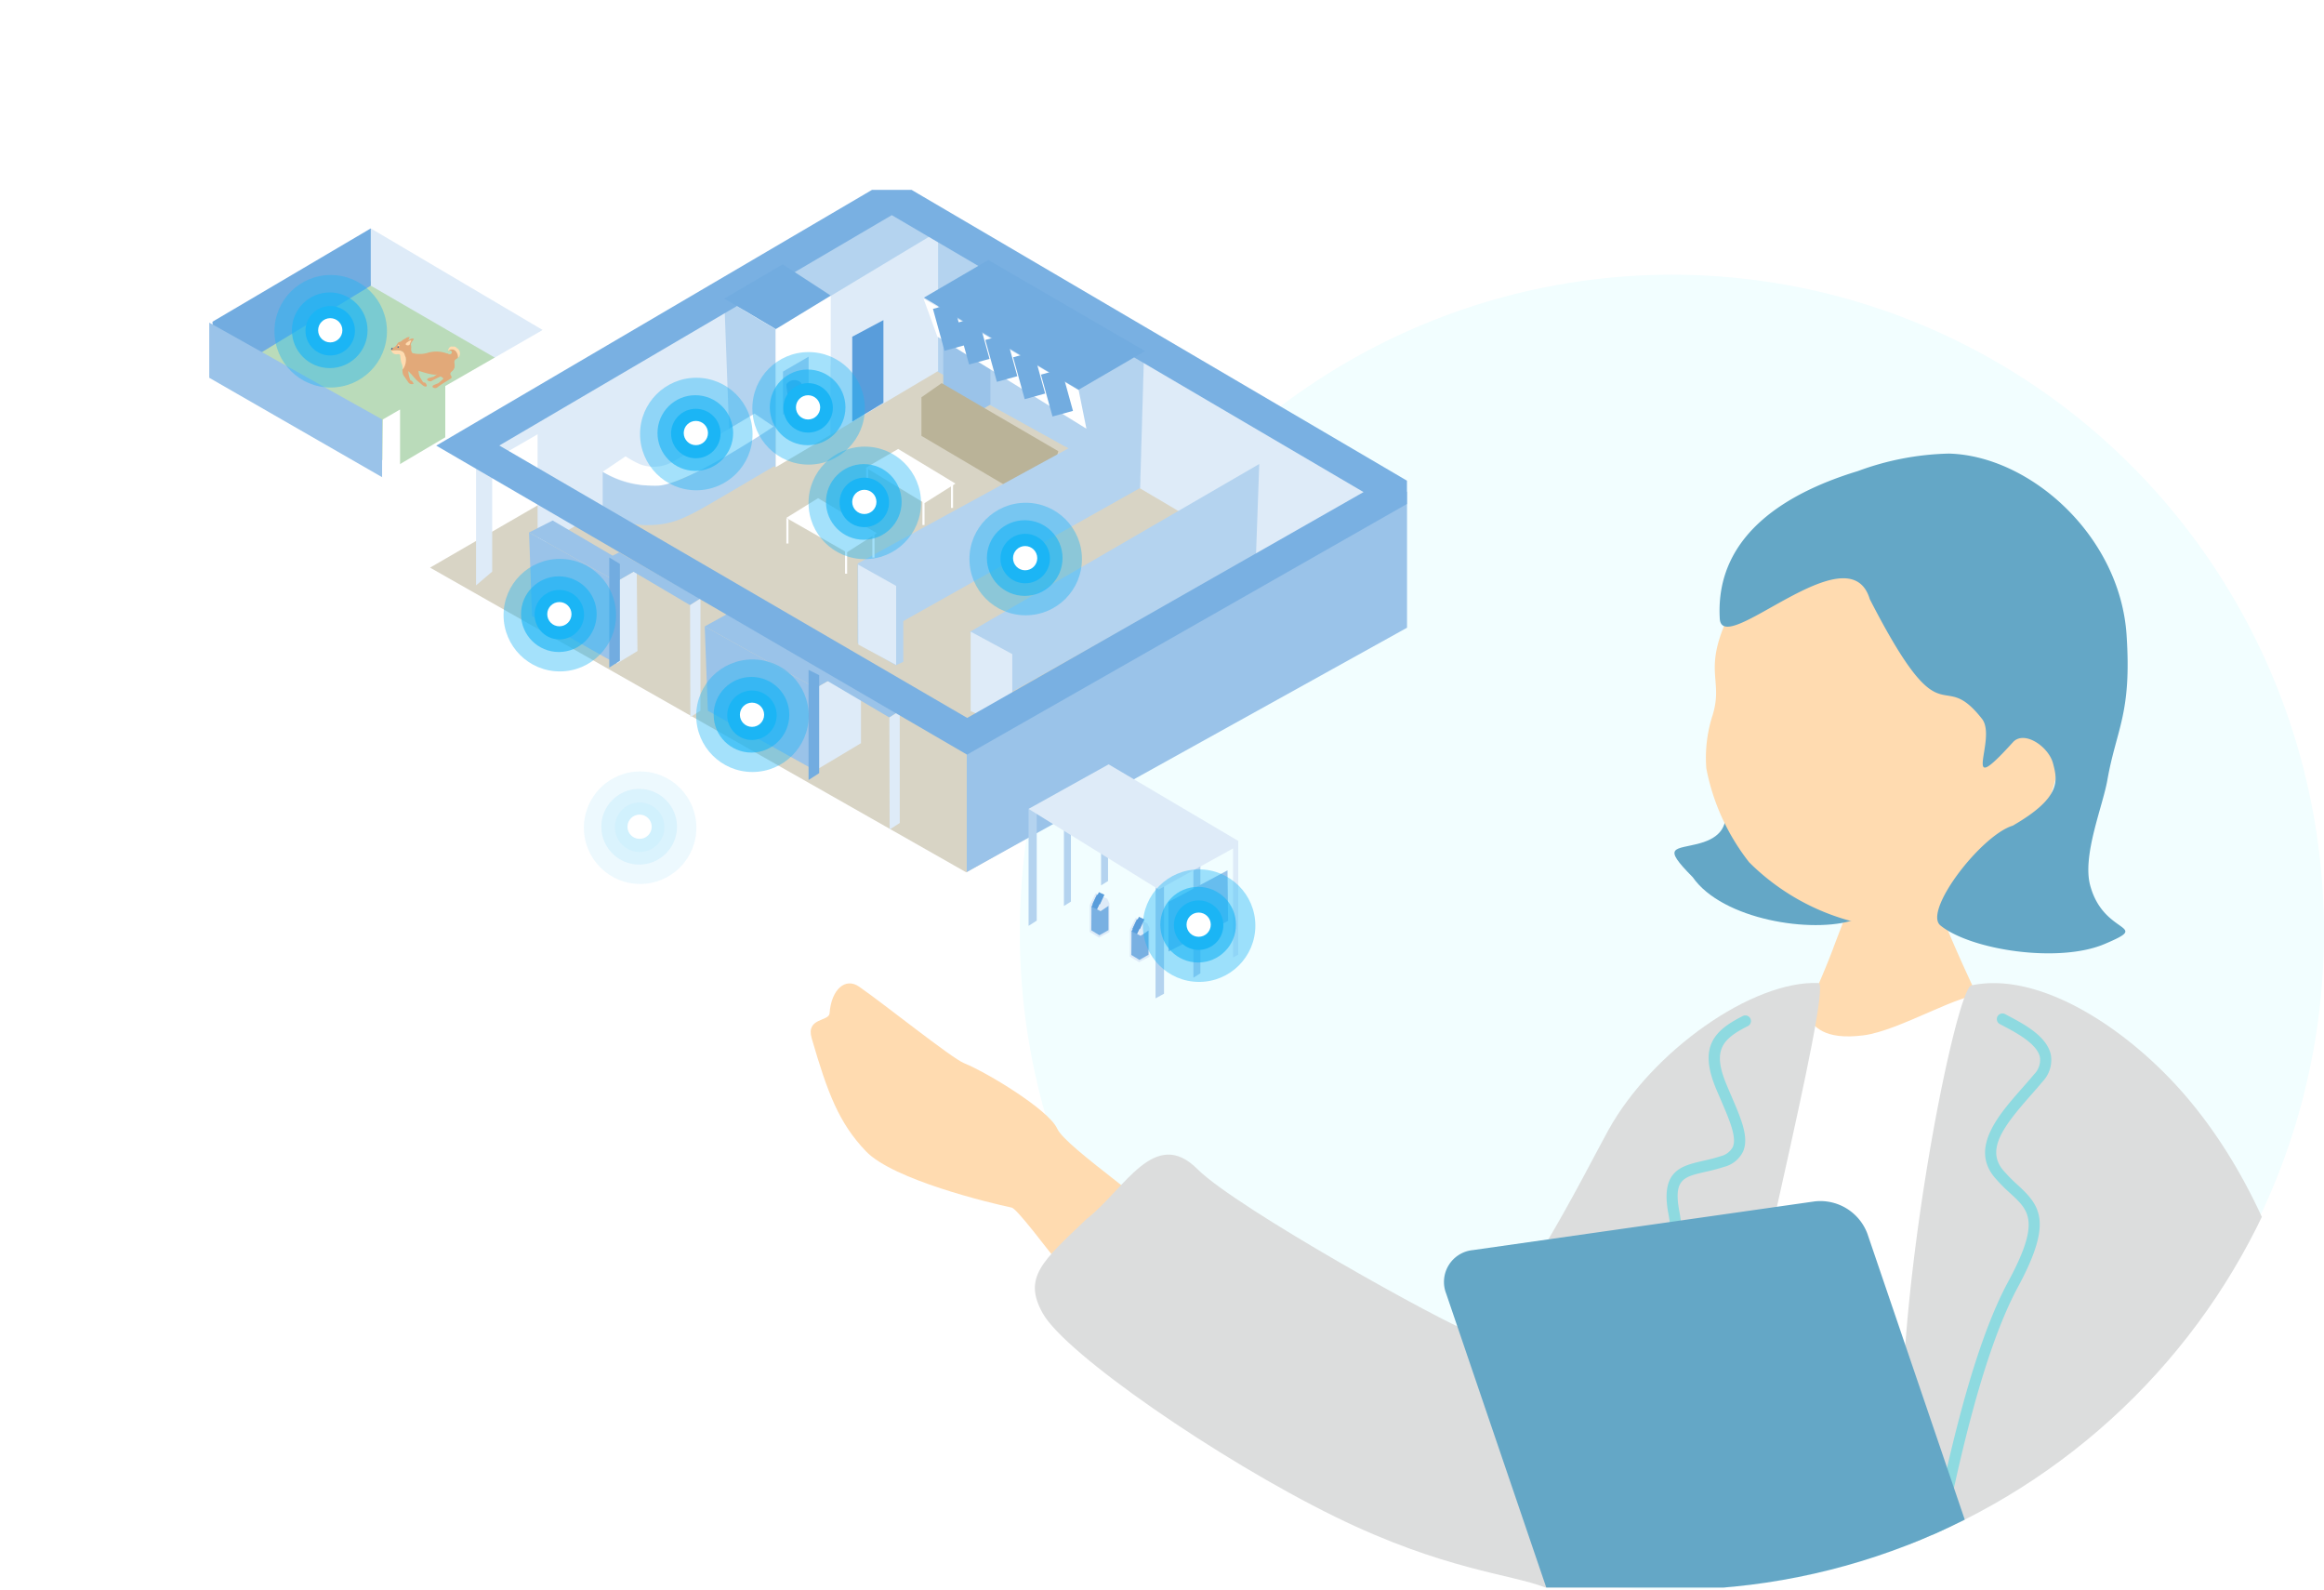 <svg xmlns="http://www.w3.org/2000/svg" xmlns:xlink="http://www.w3.org/1999/xlink" width="219.179" height="149.901" viewBox="0 0 219.179 149.901">
  <defs>
    <clipPath id="clip-path">
      <path id="合体_68" data-name="合体 68" d="M0,124V0H81.25a62,62,0,0,1,0,124Z" transform="translate(0)" fill="#fff"/>
    </clipPath>
    <clipPath id="clip-path-2">
      <rect id="長方形_30862" data-name="長方形 30862" width="143.045" height="106.918" fill="none"/>
    </clipPath>
    <clipPath id="clip-path-3">
      <rect id="長方形_30695" data-name="長方形 30695" width="113.029" height="76.363" fill="none"/>
    </clipPath>
    <clipPath id="clip-path-4">
      <rect id="長方形_30989" data-name="長方形 30989" width="6.492" height="4.796" fill="none"/>
    </clipPath>
    <filter id="楕円形_1987" x="0" y="0" width="62.287" height="62.287" filterUnits="userSpaceOnUse">
      <feOffset input="SourceAlpha"/>
      <feGaussianBlur stdDeviation="10" result="blur"/>
      <feFlood flood-color="#1bb5f5"/>
      <feComposite operator="in" in2="blur"/>
      <feComposite in="SourceGraphic"/>
    </filter>
    <filter id="楕円形_1991" x="21.608" y="26.768" width="62.287" height="62.287" filterUnits="userSpaceOnUse">
      <feOffset input="SourceAlpha"/>
      <feGaussianBlur stdDeviation="10" result="blur-2"/>
      <feFlood flood-color="#1bb5f5"/>
      <feComposite operator="in" in2="blur-2"/>
      <feComposite in="SourceGraphic"/>
    </filter>
    <filter id="楕円形_1995" x="39.776" y="36.251" width="62.287" height="62.287" filterUnits="userSpaceOnUse">
      <feOffset input="SourceAlpha"/>
      <feGaussianBlur stdDeviation="10" result="blur-3"/>
      <feFlood flood-color="#1bb5f5"/>
      <feComposite operator="in" in2="blur-3"/>
      <feComposite in="SourceGraphic"/>
    </filter>
    <filter id="楕円形_1999" x="29.183" y="46.809" width="62.287" height="62.287" filterUnits="userSpaceOnUse">
      <feOffset input="SourceAlpha"/>
      <feGaussianBlur stdDeviation="10" result="blur-4"/>
      <feFlood flood-color="#1bb5f5"/>
      <feComposite operator="in" in2="blur-4"/>
      <feComposite in="SourceGraphic"/>
    </filter>
    <filter id="楕円形_2003" x="81.899" y="56.044" width="62.287" height="62.287" filterUnits="userSpaceOnUse">
      <feOffset input="SourceAlpha"/>
      <feGaussianBlur stdDeviation="10" result="blur-5"/>
      <feFlood flood-color="#1bb5f5"/>
      <feComposite operator="in" in2="blur-5"/>
      <feComposite in="SourceGraphic"/>
    </filter>
    <filter id="楕円形_2007" x="50.368" y="16.183" width="62.287" height="62.287" filterUnits="userSpaceOnUse">
      <feOffset input="SourceAlpha"/>
      <feGaussianBlur stdDeviation="10" result="blur-6"/>
      <feFlood flood-color="#1bb5f5"/>
      <feComposite operator="in" in2="blur-6"/>
      <feComposite in="SourceGraphic"/>
    </filter>
    <filter id="楕円形_2011" x="45.072" y="7.268" width="62.287" height="62.287" filterUnits="userSpaceOnUse">
      <feOffset input="SourceAlpha"/>
      <feGaussianBlur stdDeviation="10" result="blur-7"/>
      <feFlood flood-color="#1bb5f5"/>
      <feComposite operator="in" in2="blur-7"/>
      <feComposite in="SourceGraphic"/>
    </filter>
    <filter id="楕円形_2015" x="65.544" y="21.475" width="62.287" height="62.287" filterUnits="userSpaceOnUse">
      <feOffset input="SourceAlpha"/>
      <feGaussianBlur stdDeviation="10" result="blur-8"/>
      <feFlood flood-color="#1bb5f5"/>
      <feComposite operator="in" in2="blur-8"/>
      <feComposite in="SourceGraphic"/>
    </filter>
    <filter id="楕円形_2019" x="34.479" y="9.689" width="62.287" height="62.287" filterUnits="userSpaceOnUse">
      <feOffset input="SourceAlpha"/>
      <feGaussianBlur stdDeviation="10" result="blur-9"/>
      <feFlood flood-color="#1bb5f5"/>
      <feComposite operator="in" in2="blur-9"/>
      <feComposite in="SourceGraphic"/>
    </filter>
  </defs>
  <g id="case01_solution_propose_sp" transform="translate(-249.821 -2026.099)">
    <g id="グループ_69779" data-name="グループ 69779" transform="translate(-804 -119)">
      <ellipse id="楕円形_2028" data-name="楕円形 2028" cx="61.5" cy="62" rx="61.5" ry="62" transform="translate(1150 2171)" fill="#f2feff"/>
      <g id="マスクグループ_49" data-name="マスクグループ 49" transform="translate(1130 2171)" clip-path="url(#clip-path)">
        <g id="グループ_69800" data-name="グループ 69800" transform="translate(0.278 16.862)">
          <g id="グループ_69799" data-name="グループ 69799" clip-path="url(#clip-path-2)">
            <path id="パス_40432" data-name="パス 40432" d="M1.781,49.689c-.056.792-2.255.4-1.687,2.356C1.594,57.2,2.65,60.018,5.211,62.7S16.868,67.57,18.955,68.01c.963.2,9.96,13.226,12.665,14.612,3.332,2.04,16.205-1.219,7.94-8.245-7.016-6.456-15.5-12.018-16.307-13.807S16.6,55.251,14.478,54.4c-1.2-.485-7.594-5.625-9.929-7.232-1.283-.883-2.606.269-2.768,2.521" transform="translate(0 3.089)" fill="#ffdbb0"/>
            <path id="パス_40433" data-name="パス 40433" d="M99.952,36.069c-.406.012-5.718.566-6.225.53-.178.918-2.459,6.623-2.868,7.778a78,78,0,0,1-6.843,13.682c6.032,5.208,22.741,7.124,26.559,2.146-1.081-.528-8.981-17.18-9.5-19.373-.379-1.606-1.105-4.154-1.122-4.763" transform="translate(5.538 2.377)" fill="#ffdbb0"/>
            <path id="パス_40434" data-name="パス 40434" d="M122.81,95.3c-2.641-14.9,2.7-25.448,2.173-25.657-.043-10.117-9.377-19.885-18.918-21.751-2-.392-7.983,3.378-11.456,3.813-7.441.932-4-5.188-9-3.12C80.065,51.443,74.5,83.06,70.767,103.762h51.857c.007-3.893.083-7.8.187-8.459" transform="translate(4.665 3.155)" fill="#fff"/>
            <path id="パス_40435" data-name="パス 40435" d="M136.683,94.709c0-4.165-1.866-23.807-13.36-37.215-5.367-6.262-13.717-11.818-20.219-10.434-1.542.329-7.961,32.1-6.316,48.451.276,2.74.478,5.519.622,8.319h38.517a50.977,50.977,0,0,0,.756-9.121" transform="translate(6.362 3.088)" fill="#dcdddd"/>
            <path id="パス_40436" data-name="パス 40436" d="M78.144,38.213c2.794,4.02,11.282,5.355,15.259,4.025,8.484-2.839-5.7-10.738-6.486-14.41-.576-2.687-2.76-1.946-5.6,1.62-.878,1.105,1.6,4.456-2.511,5.575-2.321.631-3.632.193-.663,3.19" transform="translate(5.038 1.728)" fill="#64a7c6"/>
            <path id="パス_40437" data-name="パス 40437" d="M108.33,38.344c-4.278,4.921-9.8,6.725-14,5.949a21.5,21.5,0,0,1-11.042-5.875,20.63,20.63,0,0,1-4.041-8.852,13.088,13.088,0,0,1,.584-4.992c1.2-3.843-1.536-4.281,2.722-11.7C83.85,10.622,91.127.533,102.565,2.01c10.053,1.3,14.72,26.032,5.766,36.334" transform="translate(5.221 0.123)" fill="#ffdbb0"/>
            <path id="パス_40438" data-name="パス 40438" d="M94.578,13.713C92.6,7.2,80.658,19.4,80.436,15.563c-.479-8.278,7.069-12.1,13.025-13.909a26.3,26.3,0,0,1,8.6-1.649c7.627.21,16.108,7.726,16.739,17.084.5,7.452-.958,8.856-1.809,13.694-.436,2.48-2.373,7.1-1.626,9.922,1.272,4.8,5.931,3.612,1.345,5.548-4.334,1.829-12.6.562-15.461-1.753-1.663-1.346,3.819-8.5,6.817-9.412,4.6-2.656,4.228-4.254,3.8-5.87s-2.74-3.148-3.779-2c-5.16,5.693-1.438-.312-2.92-2.2-4.027-5.135-3.514,2.492-10.59-11.3" transform="translate(5.301 0)" fill="#64a7c6"/>
            <path id="パス_40439" data-name="パス 40439" d="M85.205,90.49c.737-7.624,9.98-43.595,8.527-43.653-6.223-.248-15.658,6.391-19.8,13.854-2.088,3.757-9.957,19.666-13.21,18.969C58.636,79.009,38.89,68.1,35.176,64.39c-4.058-4.058-6.864,1.891-10.454,4.691-4.184,3.98-6.054,5.525-4.126,8.928,2.147,3.791,16.461,13.71,27.537,19.143,10.26,5.032,16.574,5.4,19.846,6.679h17.17c.1-4.329.133-8.78.058-13.341" transform="translate(1.307 3.087)" fill="#dcdddd"/>
            <path id="パス_40440" data-name="パス 40440" d="M99.623,100.088a.582.582,0,0,1-.128-.015.532.532,0,0,1-.387-.644c.1-.4.249-1.115.45-2.076,1.008-4.815,3.368-16.09,6.822-22.489,3.1-5.735,2.01-6.733.212-8.388a15.287,15.287,0,0,1-1.476-1.5c-2.335-2.8.417-5.925,2.63-8.432.384-.435.76-.862,1.1-1.275a1.924,1.924,0,0,0,.556-1.608c-.254-1.271-2.26-2.329-3.459-2.961l-.31-.163a.531.531,0,1,1,.5-.936l.3.161c1.453.765,3.651,1.925,4,3.69a2.946,2.946,0,0,1-.779,2.494c-.347.42-.73.855-1.122,1.3-2.556,2.9-4.239,5.1-2.61,7.052a14.627,14.627,0,0,0,1.379,1.4c2.165,1.99,3.322,3.523,0,9.67-3.38,6.265-5.718,17.434-6.716,22.205-.2.979-.359,1.713-.459,2.115a.531.531,0,0,1-.515.4" transform="translate(6.532 3.266)" fill="#8edae0"/>
            <path id="パス_40441" data-name="パス 40441" d="M76.9,88.085a.531.531,0,0,1-.531-.531c0-.453.012-1.182.023-2.1.064-4.355.2-13.417-.495-17.062-.766-4.052,1.2-4.5,3.289-4.981.516-.119,1.07-.245,1.639-.434a1.753,1.753,0,0,0,1.141-.852c.405-.9-.286-2.511-1.087-4.377-.163-.377-.33-.767-.5-1.17-1.59-3.845-.273-5.411,2.54-6.818a.53.53,0,1,1,.475.948c-2.462,1.233-3.34,2.313-2.035,5.464.164.4.33.783.49,1.159.937,2.18,1.677,3.9,1.082,5.228a2.728,2.728,0,0,1-1.775,1.423,17.447,17.447,0,0,1-1.737.462c-2.1.483-3.06.7-2.484,3.752.71,3.749.577,12.884.514,17.274-.013.915-.023,1.639-.023,2.088a.531.531,0,0,1-.531.531" transform="translate(4.992 3.276)" fill="#8edae0"/>
            <path id="パス_40442" data-name="パス 40442" d="M95.961,69.191a4.741,4.741,0,0,0-4.947-3.037L58.756,70.749a3.014,3.014,0,0,0-2.517,4.1l9.439,27.712h41.648Z" transform="translate(3.694 4.358)" fill="#64a7c6"/>
          </g>
        </g>
      </g>
    </g>
    <g id="img" transform="translate(-106.771 -347.674)">
      <g id="illust" transform="translate(376.253 2391.674)">
        <g id="_01_サイネージ" data-name="01_サイネージ" transform="translate(0 0)">
          <g id="sa_img" transform="translate(0)">
            <g id="グループ_69564" data-name="グループ 69564">
              <path id="パス_39082" data-name="パス 39082" d="M192.277,138.427,179.884,145.6l50.573,28.732,41.014-23.286L223.2,123.909Z" transform="translate(-158.987 -109.981)" fill="#d8d4c5"/>
              <path id="パス_39083" data-name="パス 39083" d="M226.371,96.95v13.323l1.523-1.3V98.5l4.282-2.474v10.69l6.852-3.933,13.007-6.925-.512-13.736Z" transform="translate(-201.136 -72.979)" fill="#deebf8"/>
              <path id="パス_39084" data-name="パス 39084" d="M617.381,33.208l.025,13.391,14.354,8.414,4.669-3.575-1.313-8.682Z" transform="translate(-548.672 -29.485)" fill="#b4d3ef"/>
              <path id="パス_39085" data-name="パス 39085" d="M789.408,150.153l12.455,7.352,11.987-6.6-24.068-13.626Z" transform="translate(-701.59 -122.031)" fill="#deebf8"/>
              <path id="パス_39086" data-name="パス 39086" d="M648.477,254.98,672.755,241.4l.309-8.6-27.28,15.823Z" transform="translate(-573.962 -206.951)" fill="#b4d3ef"/>
              <path id="パス_39087" data-name="パス 39087" d="M645.784,374.877v7.5l3.929,1.633V377Z" transform="translate(-573.903 -333.226)" fill="#deebf8"/>
              <path id="パス_39088" data-name="パス 39088" d="M643.014,279.971v12.346l41.523-23.034v-12.84Z" transform="translate(-571.5 -227.997)" fill="#9ac3e9"/>
              <path id="パス_39089" data-name="パス 39089" d="M623.031,127.372v8.377l4.326-2.266,7.141,3.948,3.742-1.236v-3.055Z" transform="translate(-553.692 -113.221)" fill="#b4d3ef"/>
              <path id="パス_39090" data-name="パス 39090" d="M622.554,114.2v10.2L627,121.755V116.4Z" transform="translate(-553.256 -101.511)" fill="#9ac3e9"/>
              <path id="パス_39091" data-name="パス 39091" d="M604.121,165.363V169l8.184,4.831,4.29-1.8.433-1.586-11-6.417Z" transform="translate(-536.881 -145.805)" fill="#bab398"/>
              <path id="パス_39092" data-name="パス 39092" d="M570.83,140.881l1.452,3.371-.234,1.077-21.867,11.94v7.492l3.605,2.107.7-.328V162.7l22.335-12.549.375-12.877Z" transform="translate(-488.956 -122.04)" fill="#b4d3ef"/>
              <path id="パス_39093" data-name="パス 39093" d="M550.308,318.015l.021,7.54,3.57,1.924v-7.454Z" transform="translate(-489.042 -282.682)" fill="#deebf8"/>
              <path id="パス_39094" data-name="パス 39094" d="M441.667,95.151v12.994l-4.347-1.89-.52-13.987Z" transform="translate(-388.157 -81.993)" fill="#b4d3ef"/>
              <path id="パス_39095" data-name="パス 39095" d="M485.7,89.723v13.089l-5.2,3.071V92.889Z" transform="translate(-426.999 -79.731)" fill="#fff"/>
              <path id="パス_39096" data-name="パス 39096" d="M537.294,35.392V48.625l-10.123,6V41.471Z" transform="translate(-468.484 -31.54)" fill="#deebf8"/>
              <path id="パス_39097" data-name="パス 39097" d="M484.185,12.17,494.73,5.8l4.964,2.9-10.722,6.45Z" transform="translate(-430.282 -5.152)" fill="#b4d3ef"/>
              <path id="パス_39098" data-name="パス 39098" d="M605.914,92.046l1.306,3.586,14.058,8.684-.731-3.635Z" transform="translate(-538.478 -81.794)" fill="#fff"/>
              <g id="グループ_69563" data-name="グループ 69563">
                <g id="グループ_69562" data-name="グループ 69562" clip-path="url(#clip-path-3)">
                  <path id="パス_39099" data-name="パス 39099" d="M333.687,205.076v3.677a7.169,7.169,0,0,0,4.007,1.358c2.273,0,3.374-.4,6.373-2.155s5.741-3.372,5.741-3.372v-3.77s-7.428,4.52-8.857,5.035a8.074,8.074,0,0,1-5.061.211,8.33,8.33,0,0,1-2.2-.984" transform="translate(-296.507 -178.496)" fill="#b4d3ef"/>
                  <path id="パス_39100" data-name="パス 39100" d="M335.843,193.885l-2.156,1.452a9.776,9.776,0,0,0,5.249,1.311c2.859-.187,10.872-5.574,10.872-5.574l-1.8-1.218s-6.842,4.075-7.85,4.613a3.665,3.665,0,0,1-3,.141,9.768,9.768,0,0,1-1.312-.726" transform="translate(-296.507 -168.757)" fill="#fff"/>
                  <path id="パス_39101" data-name="パス 39101" d="M420.226,370.382l.295,7.955,10.133,5.634.037-7.771Z" transform="translate(-373.423 -329.219)" fill="#9ac3e9"/>
                  <path id="パス_39102" data-name="パス 39102" d="M424.832,347.517l10.06,5.929-4.2,2.43-10.465-5.819Z" transform="translate(-373.423 -308.895)" fill="#9ac3e9"/>
                  <path id="パス_39103" data-name="パス 39103" d="M514,411.069l4.311-2.578v-7.623L514.04,403.3Z" transform="translate(-456.772 -356.317)" fill="#deebf8"/>
                  <path id="パス_39104" data-name="パス 39104" d="M271.219,290.684l8.248,4.629v7.756l-7.964-4.507Z" transform="translate(-240.985 -258.379)" fill="#9ac3e9"/>
                  <path id="パス_39105" data-name="パス 39105" d="M347.3,322.406l-1.909,1.1v7.756l1.975-1.2Z" transform="translate(-306.909 -286.575)" fill="#deebf8"/>
                  <path id="パス_39106" data-name="パス 39106" d="M271.219,281.653l2.227-1.129,7.931,4.655-1.909,1.1Z" transform="translate(-240.985 -249.348)" fill="#9ac3e9"/>
                  <path id="パス_39107" data-name="パス 39107" d="M508.305,403.377l.928-.478,7.646,4.355-.956.618Z" transform="translate(-451.708 -358.123)" fill="#9ac3e9"/>
                  <path id="パス_39108" data-name="パス 39108" d="M576.839,453.263l.956-.618V442.082l-.984.618Z" transform="translate(-512.596 -392.95)" fill="#deebf8"/>
                  <path id="パス_39109" data-name="パス 39109" d="M508.305,407.2v10.386l1-.648V407.7Z" transform="translate(-451.708 -361.942)" fill="#72ace0"/>
                  <path id="パス_39110" data-name="パス 39110" d="M339.271,308.061l.928-.478,7.646,4.355-.956.618Z" transform="translate(-301.47 -273.4)" fill="#9ac3e9"/>
                  <path id="パス_39111" data-name="パス 39111" d="M407.805,357.947l.956-.618V346.766l-.984.618Z" transform="translate(-362.358 -308.227)" fill="#deebf8"/>
                  <path id="パス_39112" data-name="パス 39112" d="M339.271,311.88v10.386l1-.648V312.49Z" transform="translate(-301.47 -277.219)" fill="#72ace0"/>
                  <path id="パス_39113" data-name="パス 39113" d="M48.93,92.259,55,88.666l6.294-4.185-2.167-3.286L46.089,74.287l-9.6,5.414-.971,2.651Z" transform="translate(-31.493 -66.031)" fill="#badbba"/>
                  <path id="パス_39114" data-name="パス 39114" d="M149.552,45.379,137,38.1V32.7l16.214,9.581Z" transform="translate(-121.693 -29.066)" fill="#deebf8"/>
                  <path id="パス_39115" data-name="パス 39115" d="M200.185,123.4v5.2l9.354-5.342v-5.237Z" transform="translate(-177.851 -104.905)" fill="#fff"/>
                  <path id="パス_39116" data-name="パス 39116" d="M17.7,32.7v5.4L6.228,45.1,2.8,42.1l-.03-.6Z" transform="translate(-2.392 -29.066)" fill="#72ace0"/>
                  <path id="パス_39117" data-name="パス 39117" d="M489.367,263.449l3-1.86,5.539,3.3-2.831,1.81Z" transform="translate(-434.875 -232.517)" fill="#fff"/>
                  <rect id="長方形_30690" data-name="長方形 30690" width="0.197" height="2.259" transform="translate(60.036 33.934)" fill="#fff"/>
                  <rect id="長方形_30691" data-name="長方形 30691" width="0.197" height="2.259" transform="translate(62.616 32.412)" fill="#fff"/>
                  <path id="パス_39118" data-name="パス 39118" d="M489.7,280.88h-.2v-2.395l.2.135Z" transform="translate(-434.999 -247.535)" fill="#fff"/>
                  <path id="パス_39119" data-name="パス 39119" d="M556.9,221.589l3.047-1.768,5.406,3.266-2.924,1.842Z" transform="translate(-494.901 -195.391)" fill="#fff"/>
                  <rect id="長方形_30692" data-name="長方形 30692" width="0.197" height="2.395" transform="translate(62.026 26.21)" fill="#fff"/>
                  <rect id="長方形_30693" data-name="長方形 30693" width="0.197" height="2.259" transform="translate(67.334 29.342)" fill="#fff"/>
                  <rect id="長方形_30694" data-name="長方形 30694" width="0.197" height="2.259" transform="translate(70.025 27.733)" fill="#fff"/>
                  <path id="パス_39120" data-name="パス 39120" d="M486.6,142.933v4.083l2.415-1.473V141.53Z" transform="translate(-432.415 -125.801)" fill="#b4d3ef"/>
                  <path id="パス_39121" data-name="パス 39121" d="M489.376,161.885l.2,1.6s.126.126.576.056.533-.182.533-.182l.126-1.585a.835.835,0,0,0-.7-.295.86.86,0,0,0-.73.407" transform="translate(-434.883 -143.532)" fill="#599ddb"/>
                  <path id="パス_39122" data-name="パス 39122" d="M545.325,112.076v8.012l2.94-1.776v-7.8Z" transform="translate(-484.61 -98.23)" fill="#599ddb"/>
                  <path id="パス_39123" data-name="パス 39123" d="M694.873,525.167V536.2l.769-.494V525.469Z" transform="translate(-617.528 -466.802)" fill="#b4d3ef"/>
                  <path id="パス_39124" data-name="パス 39124" d="M802.559,587.435V598.14l.8-.439v-10.54Z" transform="translate(-713.24 -521.906)" fill="#b4d3ef"/>
                  <path id="パス_39125" data-name="パス 39125" d="M834.667,573.325v10.211l.659-.412V572.943Z" transform="translate(-741.778 -509.25)" fill="#b4d3ef"/>
                  <path id="パス_39126" data-name="パス 39126" d="M724.866,513.93v10.211l.659-.412V513.71Z" transform="translate(-644.187 -456.618)" fill="#b4d3ef"/>
                  <path id="パス_39127" data-name="パス 39127" d="M756.351,496.468v10.211l.659-.412V496.248Z" transform="translate(-672.17 -441.097)" fill="#b4d3ef"/>
                  <path id="パス_39128" data-name="パス 39128" d="M714.153,495.311V505.6l.494-.275V494.6l-12.222-7.219-7.553,4.2,12.277,7.6Z" transform="translate(-617.528 -433.213)" fill="#deebf8"/>
                  <path id="パス_39129" data-name="パス 39129" d="M747.314,596.757l-.558,1.115V600.4l.874.539.986-.52v-2.695l-.2-.446Z" transform="translate(-663.642 -530.435)" fill="#deebf8"/>
                  <path id="パス_39130" data-name="パス 39130" d="M748.113,607.516l.855.446.744-.5v2.286l-.855.483-.763-.465Z" transform="translate(-664.832 -539.949)" fill="#79b0e2"/>
                  <line id="線_1018" data-name="線 1018" x2="0.521" y2="0.242" transform="translate(83.765 66.675)" fill="none" stroke="#599ddb" stroke-miterlimit="10" stroke-width="1"/>
                  <line id="線_1019" data-name="線 1019" x2="0.521" y2="0.242" transform="translate(83.579 66.898)" fill="none" stroke="#599ddb" stroke-miterlimit="10" stroke-width="1"/>
                  <line id="線_1020" data-name="線 1020" x2="0.521" y2="0.242" transform="translate(83.486 67.158)" fill="none" stroke="#599ddb" stroke-miterlimit="10" stroke-width="1"/>
                  <path id="パス_39131" data-name="パス 39131" d="M781.264,617.662l-.558,1.115v2.528l.874.539.986-.521v-2.695l-.2-.446Z" transform="translate(-693.817 -549.017)" fill="#deebf8"/>
                  <path id="パス_39132" data-name="パス 39132" d="M782.063,628.421l.855.446.744-.5v2.286l-.855.483-.763-.465Z" transform="translate(-695.006 -558.531)" fill="#79b0e2"/>
                  <line id="線_1021" data-name="線 1021" x2="0.521" y2="0.242" transform="translate(87.54 68.998)" fill="none" stroke="#599ddb" stroke-miterlimit="10" stroke-width="1"/>
                  <line id="線_1022" data-name="線 1022" x2="0.521" y2="0.242" transform="translate(87.354 69.221)" fill="none" stroke="#599ddb" stroke-miterlimit="10" stroke-width="1"/>
                  <line id="線_1023" data-name="線 1023" x2="0.521" y2="0.242" transform="translate(87.261 69.481)" fill="none" stroke="#599ddb" stroke-miterlimit="10" stroke-width="1"/>
                  <path id="パス_39133" data-name="パス 39133" d="M266.353,56.676,219.26,29.265,259.249,5.8,306.737,33.67Z" transform="translate(-194.804 -5.154)" fill="none" stroke="#79b0e2" stroke-miterlimit="10" stroke-width="3"/>
                  <path id="パス_39134" data-name="パス 39134" d="M436.8,66.452l4.859,2.876,5.19-3.159-4.538-2.948Z" transform="translate(-388.154 -56.198)" fill="#72ace0"/>
                  <path id="パス_39135" data-name="パス 39135" d="M0,112.643v5.2l16.311,9.378v-5.448Z" transform="translate(0.074 -100.124)" fill="#9ac3e9"/>
                  <path id="パス_39136" data-name="パス 39136" d="M146.737,187.276l1.627-.941v5.42l-1.684.97Z" transform="translate(-130.295 -165.626)" fill="#fff"/>
                  <path id="パス_39137" data-name="パス 39137" d="M612.176,59.5,606.1,63.046l14.591,8.683,6.265-3.645Z" transform="translate(-538.626 -52.883)" fill="#72ace0"/>
                  <line id="線_1024" data-name="線 1024" x2="1.09" y2="3.949" transform="translate(69.291 10.959)" fill="none" stroke="#72ace0" stroke-miterlimit="10" stroke-width="2"/>
                  <line id="線_1025" data-name="線 1025" x2="1.09" y2="3.949" transform="translate(71.608 12.253)" fill="none" stroke="#72ace0" stroke-miterlimit="10" stroke-width="2"/>
                  <line id="線_1026" data-name="線 1026" x2="1.09" y2="3.949" transform="translate(74.231 13.887)" fill="none" stroke="#72ace0" stroke-miterlimit="10" stroke-width="2"/>
                  <line id="線_1027" data-name="線 1027" x2="1.09" y2="3.949" transform="translate(76.854 15.522)" fill="none" stroke="#72ace0" stroke-miterlimit="10" stroke-width="2"/>
                  <line id="線_1028" data-name="線 1028" x2="1.09" y2="3.949" transform="translate(79.477 17.156)" fill="none" stroke="#72ace0" stroke-miterlimit="10" stroke-width="2"/>
                  <path id="パス_39138" data-name="パス 39138" d="M208.086,140.141l-5.571,2.984v4.669l5.627-2.891Z" transform="translate(-111.979 -75.977)" fill="#9ac3e9"/>
                  <g id="グループ_70185" data-name="グループ 70185" transform="translate(17.227 13.887)">
                    <g id="グループ_70184" data-name="グループ 70184" transform="translate(0 0)" clip-path="url(#clip-path-4)">
                      <path id="パス_41665" data-name="パス 41665" d="M23.3,46.316c-.106-.447-.041-.44.015-.524a3.707,3.707,0,0,0,.471-.749c.06-.156-.7-.379-.787-.181a6.241,6.241,0,0,0-.292.925.706.706,0,0,0,.172.614c.138.209.282.409.378.555a.415.415,0,0,0,.444.119c.069-.017-.011-.106-.084-.223s-.153-.057-.193-.136a2.364,2.364,0,0,1-.125-.4" transform="translate(-21.615 -42.663)" fill="#e2a979"/>
                      <path id="パス_41666" data-name="パス 41666" d="M73.456,40.34c-.141-.329.249-.385.26-.624.015-.318-.59-.918-1.056-.559-.328.253-.547.462-.485.808.072.4.674.536.52.644-.3.213-.346.24-.5.337a3.557,3.557,0,0,0-.5.136c-.14.127-.063.181.021.227a.342.342,0,0,0,.362,0,1.8,1.8,0,0,1,.284-.153c.33-.183.864-.392,1.034-.487s.138-.155.064-.328" transform="translate(-68.221 -37.197)" fill="#e2a979"/>
                      <path id="パス_41667" data-name="パス 41667" d="M27.483,26.636c-.052-.336-.273-.607-.912-.793a2.864,2.864,0,0,0-1.6.02,2.685,2.685,0,0,1-1.4.024.278.278,0,0,1-.112-.136.94.94,0,0,1-.045-.117c0-.014-.009-.029-.013-.043-.218.093-.441.178-.668.252a.569.569,0,0,1,.107.216,1.46,1.46,0,0,1-.228,1.367c0,.03,0,.063-.005.1-.016.311.488-.187.694.182.174.311.612-.22.815-.158.674.205,1.668.55,1.94.252.251-.275.9.149,1.308-.3.24-.263.162-.563.115-.863" transform="translate(-21.54 -24.379)" fill="#e2a979"/>
                      <path id="パス_41668" data-name="パス 41668" d="M84.089,47.454c-.181-.309.309-.364.319-.793.007-.318-1.02-.882-1.438-.468-.295.291-.533.624-.334.961.209.353.869.535.73.662-.274.249-.314.281-.459.4a3.552,3.552,0,0,0-.479.2c-.123.144-.04.188.049.223a.342.342,0,0,0,.359-.045A1.8,1.8,0,0,1,83.1,48.4c.305-.223.809-.5.966-.611s.118-.171.023-.334" transform="translate(-78.465 -43.865)" fill="#e2a979"/>
                      <path id="パス_41669" data-name="パス 41669" d="M110.822,24.351a.484.484,0,0,0-.638.084c.013.025.12-.066.216-.054a.168.168,0,0,1,.121.24c-.022.057-.134.192-.429.043-.046-.024-.142.293.023.51.186.245.638.39.65.258.017-.194.2-.25.353-.369a.835.835,0,0,0-.3-.712" transform="translate(-104.81 -23.117)" fill="#e2a979"/>
                      <path id="パス_41670" data-name="パス 41670" d="M114.413,18.886c-.084-.128-.166-.125-.183-.157a.339.339,0,0,0-.367-.127c-.049.011-.1-.057-.242.016a.484.484,0,0,0-.207.4.015.015,0,0,0,0,.007.484.484,0,0,1,.638-.084.835.835,0,0,1,.3.712.54.54,0,0,0,.084-.082.584.584,0,0,0-.02-.68" transform="translate(-108.042 -17.703)" fill="#ffdbb0"/>
                      <path id="パス_41671" data-name="パス 41671" d="M20.284,0c-.2-.012-.277.086-.4.151s-.474.251-.346.432a.425.425,0,0,0,.279.1.356.356,0,0,0,.163-.029c.161-.075.122-.222.209-.368a.92.92,0,0,0,.135-.254c0-.021-.01-.034-.039-.036" transform="translate(-18.585 0)" fill="#e2a979"/>
                      <path id="パス_41672" data-name="パス 41672" d="M1.658,26.675h0l0-.009c-.009-.042-.018-.084-.028-.125-.005-.02-.012-.039-.018-.058l0-.012q-.009-.024-.02-.046l0,0c-.2-.4-.755-.333-1.243-.291a.618.618,0,0,0,.053.124.481.481,0,0,0,.442.223c.284-.049.3.008.341.129a3.358,3.358,0,0,0,.11.687,1.225,1.225,0,0,1,.115.615,1.388,1.388,0,0,0,.257-1.233" transform="translate(-0.324 -24.862)" fill="#ffdbb0"/>
                      <path id="パス_41673" data-name="パス 41673" d="M1.9,8.976c.06-.486-.1-.689-.424-.745C1.225,8.187.75,8.21.622,8.414a1.526,1.526,0,0,1-.232.313A1.761,1.761,0,0,1,.1,8.859c-.083.022-.1.114-.071.231.533-.045,1.147-.117,1.289.412.011.043.021.088.03.134.205-.069.407-.147.605-.231a1.4,1.4,0,0,1-.055-.43" transform="translate(-0.016 -7.823)" fill="#e2a979"/>
                      <path id="パス_41674" data-name="パス 41674" d="M.041,21.692a.055.055,0,0,1,.068-.008c.04.015.064.046.032.066s-.1.067-.134.056c-.015,0,0-.076.035-.115" transform="translate(0 -20.649)" fill="#0054a7"/>
                      <path id="パス_41675" data-name="パス 41675" d="M27.711,2.9c-.2-.034-.284.056-.415.107s-.5.2-.39.392a.425.425,0,0,0,.267.133.355.355,0,0,0,.165-.011c.169-.057.145-.208.248-.343a.92.92,0,0,0,.162-.238c0-.021-.007-.035-.035-.04" transform="translate(-25.612 -2.759)" fill="#e2a979"/>
                      <path id="パス_41676" data-name="パス 41676" d="M29.52,6.622c-.135,0-.18.064-.26.11s-.3.178-.215.293a.28.28,0,0,0,.187.06.234.234,0,0,0,.106-.023c.1-.054.074-.149.127-.247a.606.606,0,0,0,.082-.171c0-.014-.008-.022-.027-.023" transform="translate(-27.649 -6.308)" fill="#ffdbb0"/>
                      <path id="パス_41677" data-name="パス 41677" d="M31.585,51.421a1.349,1.349,0,0,1-.217-.8c.086-.371.008-.788-.167-.77-.268.028-.92.2-.985.391-.043.122.055.274.325.576a10.056,10.056,0,0,0,.695.783c.175.15.353.29.475.394.1.086.261.213.406.129.056-.033-.02-.228-.115-.313s-.15-.011-.2-.071a1.966,1.966,0,0,1-.212-.322" transform="translate(-28.775 -47.491)" fill="#e2a979"/>
                      <path id="パス_41678" data-name="パス 41678" d="M12.741,18.468a.05.05,0,0,0,.088-.025c.006-.031-.021-.1-.061-.084a.069.069,0,0,0-.027.109" transform="translate(-12.121 -17.487)" fill="#0054a7"/>
                      <path id="パス_41679" data-name="パス 41679" d="M13.2,14.954c.078.024.107-.022.086-.056s-.111-.086-.148-.057,0,.1.061.114" transform="translate(-12.5 -14.129)" fill="#ffdbb0"/>
                    </g>
                  </g>
                </g>
              </g>
            </g>
          </g>
        </g>
        <g id="pin" transform="translate(6.223 8.028)">
          <circle id="楕円形_1984" data-name="楕円形 1984" cx="3.567" cy="3.567" r="3.567" transform="translate(1.646 1.646)" fill="#1bb5f5" opacity="0.625" style="mix-blend-mode: screen;isolation: isolate"/>
          <circle id="楕円形_1985" data-name="楕円形 1985" cx="5.305" cy="5.305" r="5.305" transform="translate(0 0)" fill="#1bb5f5" opacity="0.395" style="mix-blend-mode: screen;isolation: isolate"/>
          <circle id="楕円形_1986" data-name="楕円形 1986" cx="2.332" cy="2.332" r="2.332" transform="translate(2.927 2.927)" fill="#1bb5f5" style="mix-blend-mode: screen;isolation: isolate"/>
          <g transform="matrix(1, 0, 0, 1, -25.88, -25.93)" filter="url(#楕円形_1987)">
            <circle id="楕円形_1987-2" data-name="楕円形 1987" cx="1.143" cy="1.143" r="1.143" transform="translate(30 30)" fill="#fff"/>
          </g>
        </g>
        <g id="pin-2" data-name="pin" transform="translate(27.831 34.796)">
          <circle id="楕円形_1988" data-name="楕円形 1988" cx="3.567" cy="3.567" r="3.567" transform="translate(1.646 1.646)" fill="#1bb5f5" opacity="0.625" style="mix-blend-mode: screen;isolation: isolate"/>
          <circle id="楕円形_1989" data-name="楕円形 1989" cx="5.305" cy="5.305" r="5.305" transform="translate(0 0)" fill="#1bb5f5" opacity="0.395" style="mix-blend-mode: screen;isolation: isolate"/>
          <circle id="楕円形_1990" data-name="楕円形 1990" cx="2.332" cy="2.332" r="2.332" transform="translate(2.927 2.927)" fill="#1bb5f5" style="mix-blend-mode: screen;isolation: isolate"/>
          <g transform="matrix(1, 0, 0, 1, -47.49, -52.7)" filter="url(#楕円形_1991)">
            <circle id="楕円形_1991-2" data-name="楕円形 1991" cx="1.143" cy="1.143" r="1.143" transform="translate(51.61 56.77)" fill="#fff"/>
          </g>
        </g>
        <g id="pin-3" data-name="pin" transform="translate(45.999 44.279)">
          <circle id="楕円形_1992" data-name="楕円形 1992" cx="3.567" cy="3.567" r="3.567" transform="translate(1.646 1.646)" fill="#1bb5f5" opacity="0.625" style="mix-blend-mode: screen;isolation: isolate"/>
          <circle id="楕円形_1993" data-name="楕円形 1993" cx="5.305" cy="5.305" r="5.305" transform="translate(0 0)" fill="#1bb5f5" opacity="0.395" style="mix-blend-mode: screen;isolation: isolate"/>
          <circle id="楕円形_1994" data-name="楕円形 1994" cx="2.332" cy="2.332" r="2.332" transform="translate(2.927 2.927)" fill="#1bb5f5" style="mix-blend-mode: screen;isolation: isolate"/>
          <g transform="matrix(1, 0, 0, 1, -65.66, -62.18)" filter="url(#楕円形_1995)">
            <circle id="楕円形_1995-2" data-name="楕円形 1995" cx="1.143" cy="1.143" r="1.143" transform="translate(69.78 66.25)" fill="#fff"/>
          </g>
        </g>
        <g id="pin-4" data-name="pin" transform="translate(35.406 54.837)">
          <circle id="楕円形_1996" data-name="楕円形 1996" cx="5.305" cy="5.305" r="5.305" fill="#1bb5f5" opacity="0.08"/>
          <circle id="楕円形_1997" data-name="楕円形 1997" cx="3.567" cy="3.567" r="3.567" transform="translate(1.646 1.646)" fill="#1bb5f5" opacity="0.09"/>
          <circle id="楕円形_1998" data-name="楕円形 1998" cx="2.332" cy="2.332" r="2.332" transform="translate(2.927 2.927)" fill="#1bb5f5" opacity="0.05"/>
          <g transform="matrix(1, 0, 0, 1, -55.07, -72.74)" filter="url(#楕円形_1999)">
            <circle id="楕円形_1999-2" data-name="楕円形 1999" cx="1.143" cy="1.143" r="1.143" transform="translate(59.18 76.81)" fill="#fff"/>
          </g>
        </g>
        <g id="pin-5" data-name="pin" transform="translate(88.123 64.072)">
          <circle id="楕円形_2000" data-name="楕円形 2000" cx="3.567" cy="3.567" r="3.567" transform="translate(1.646 1.646)" fill="#1bb5f5" opacity="0.625" style="mix-blend-mode: screen;isolation: isolate"/>
          <circle id="楕円形_2001" data-name="楕円形 2001" cx="5.305" cy="5.305" r="5.305" fill="#1bb5f5" opacity="0.395" style="mix-blend-mode: screen;isolation: isolate"/>
          <circle id="楕円形_2002" data-name="楕円形 2002" cx="2.332" cy="2.332" r="2.332" transform="translate(2.927 2.927)" fill="#1bb5f5" style="mix-blend-mode: screen;isolation: isolate"/>
          <g transform="matrix(1, 0, 0, 1, -107.78, -81.97)" filter="url(#楕円形_2003)">
            <circle id="楕円形_2003-2" data-name="楕円形 2003" cx="1.143" cy="1.143" r="1.143" transform="translate(111.9 86.04)" fill="#fff"/>
          </g>
        </g>
        <g id="pin-6" data-name="pin" transform="translate(56.592 24.211)">
          <circle id="楕円形_2004" data-name="楕円形 2004" cx="3.567" cy="3.567" r="3.567" transform="translate(1.646 1.646)" fill="#1bb5f5" opacity="0.625" style="mix-blend-mode: screen;isolation: isolate"/>
          <circle id="楕円形_2005" data-name="楕円形 2005" cx="5.305" cy="5.305" r="5.305" fill="#1bb5f5" opacity="0.395" style="mix-blend-mode: screen;isolation: isolate"/>
          <circle id="楕円形_2006" data-name="楕円形 2006" cx="2.332" cy="2.332" r="2.332" transform="translate(2.927 2.927)" fill="#1bb5f5" style="mix-blend-mode: screen;isolation: isolate"/>
          <g transform="matrix(1, 0, 0, 1, -76.25, -42.11)" filter="url(#楕円形_2007)">
            <circle id="楕円形_2007-2" data-name="楕円形 2007" cx="1.143" cy="1.143" r="1.143" transform="translate(80.37 46.18)" fill="#fff"/>
          </g>
        </g>
        <g id="pin-7" data-name="pin" transform="translate(51.295 15.296)">
          <circle id="楕円形_2008" data-name="楕円形 2008" cx="3.567" cy="3.567" r="3.567" transform="translate(1.646 1.646)" fill="#1bb5f5" opacity="0.625" style="mix-blend-mode: screen;isolation: isolate"/>
          <circle id="楕円形_2009" data-name="楕円形 2009" cx="5.305" cy="5.305" r="5.305" transform="translate(0 0)" fill="#1bb5f5" opacity="0.395" style="mix-blend-mode: screen;isolation: isolate"/>
          <circle id="楕円形_2010" data-name="楕円形 2010" cx="2.332" cy="2.332" r="2.332" transform="translate(2.927 2.927)" fill="#1bb5f5" style="mix-blend-mode: screen;isolation: isolate"/>
          <g transform="matrix(1, 0, 0, 1, -70.96, -33.2)" filter="url(#楕円形_2011)">
            <circle id="楕円形_2011-2" data-name="楕円形 2011" cx="1.143" cy="1.143" r="1.143" transform="translate(75.07 37.27)" fill="#fff"/>
          </g>
        </g>
        <g id="pin-8" data-name="pin" transform="translate(71.768 29.504)">
          <circle id="楕円形_2012" data-name="楕円形 2012" cx="3.567" cy="3.567" r="3.567" transform="translate(1.646 1.646)" fill="#1bb5f5" opacity="0.625" style="mix-blend-mode: screen;isolation: isolate"/>
          <circle id="楕円形_2013" data-name="楕円形 2013" cx="5.305" cy="5.305" r="5.305" transform="translate(0)" fill="#1bb5f5" opacity="0.395" style="mix-blend-mode: screen;isolation: isolate"/>
          <circle id="楕円形_2014" data-name="楕円形 2014" cx="2.332" cy="2.332" r="2.332" transform="translate(2.927 2.927)" fill="#1bb5f5" style="mix-blend-mode: screen;isolation: isolate"/>
          <g transform="matrix(1, 0, 0, 1, -91.43, -47.4)" filter="url(#楕円形_2015)">
            <circle id="楕円形_2015-2" data-name="楕円形 2015" cx="1.143" cy="1.143" r="1.143" transform="translate(95.54 51.48)" fill="#fff"/>
          </g>
        </g>
        <g id="pin-9" data-name="pin" transform="translate(40.703 17.717)">
          <circle id="楕円形_2016" data-name="楕円形 2016" cx="3.567" cy="3.567" r="3.567" transform="translate(1.646 1.646)" fill="#1bb5f5" opacity="0.625" style="mix-blend-mode: screen;isolation: isolate"/>
          <circle id="楕円形_2017" data-name="楕円形 2017" cx="5.305" cy="5.305" r="5.305" transform="translate(0 0)" fill="#1bb5f5" opacity="0.395" style="mix-blend-mode: screen;isolation: isolate"/>
          <circle id="楕円形_2018" data-name="楕円形 2018" cx="2.332" cy="2.332" r="2.332" transform="translate(2.927 2.927)" fill="#1bb5f5" style="mix-blend-mode: screen;isolation: isolate"/>
          <g transform="matrix(1, 0, 0, 1, -60.36, -35.62)" filter="url(#楕円形_2019)">
            <circle id="楕円形_2019-2" data-name="楕円形 2019" cx="1.143" cy="1.143" r="1.143" transform="translate(64.48 39.69)" fill="#fff"/>
          </g>
        </g>
      </g>
    </g>
  </g>
</svg>
